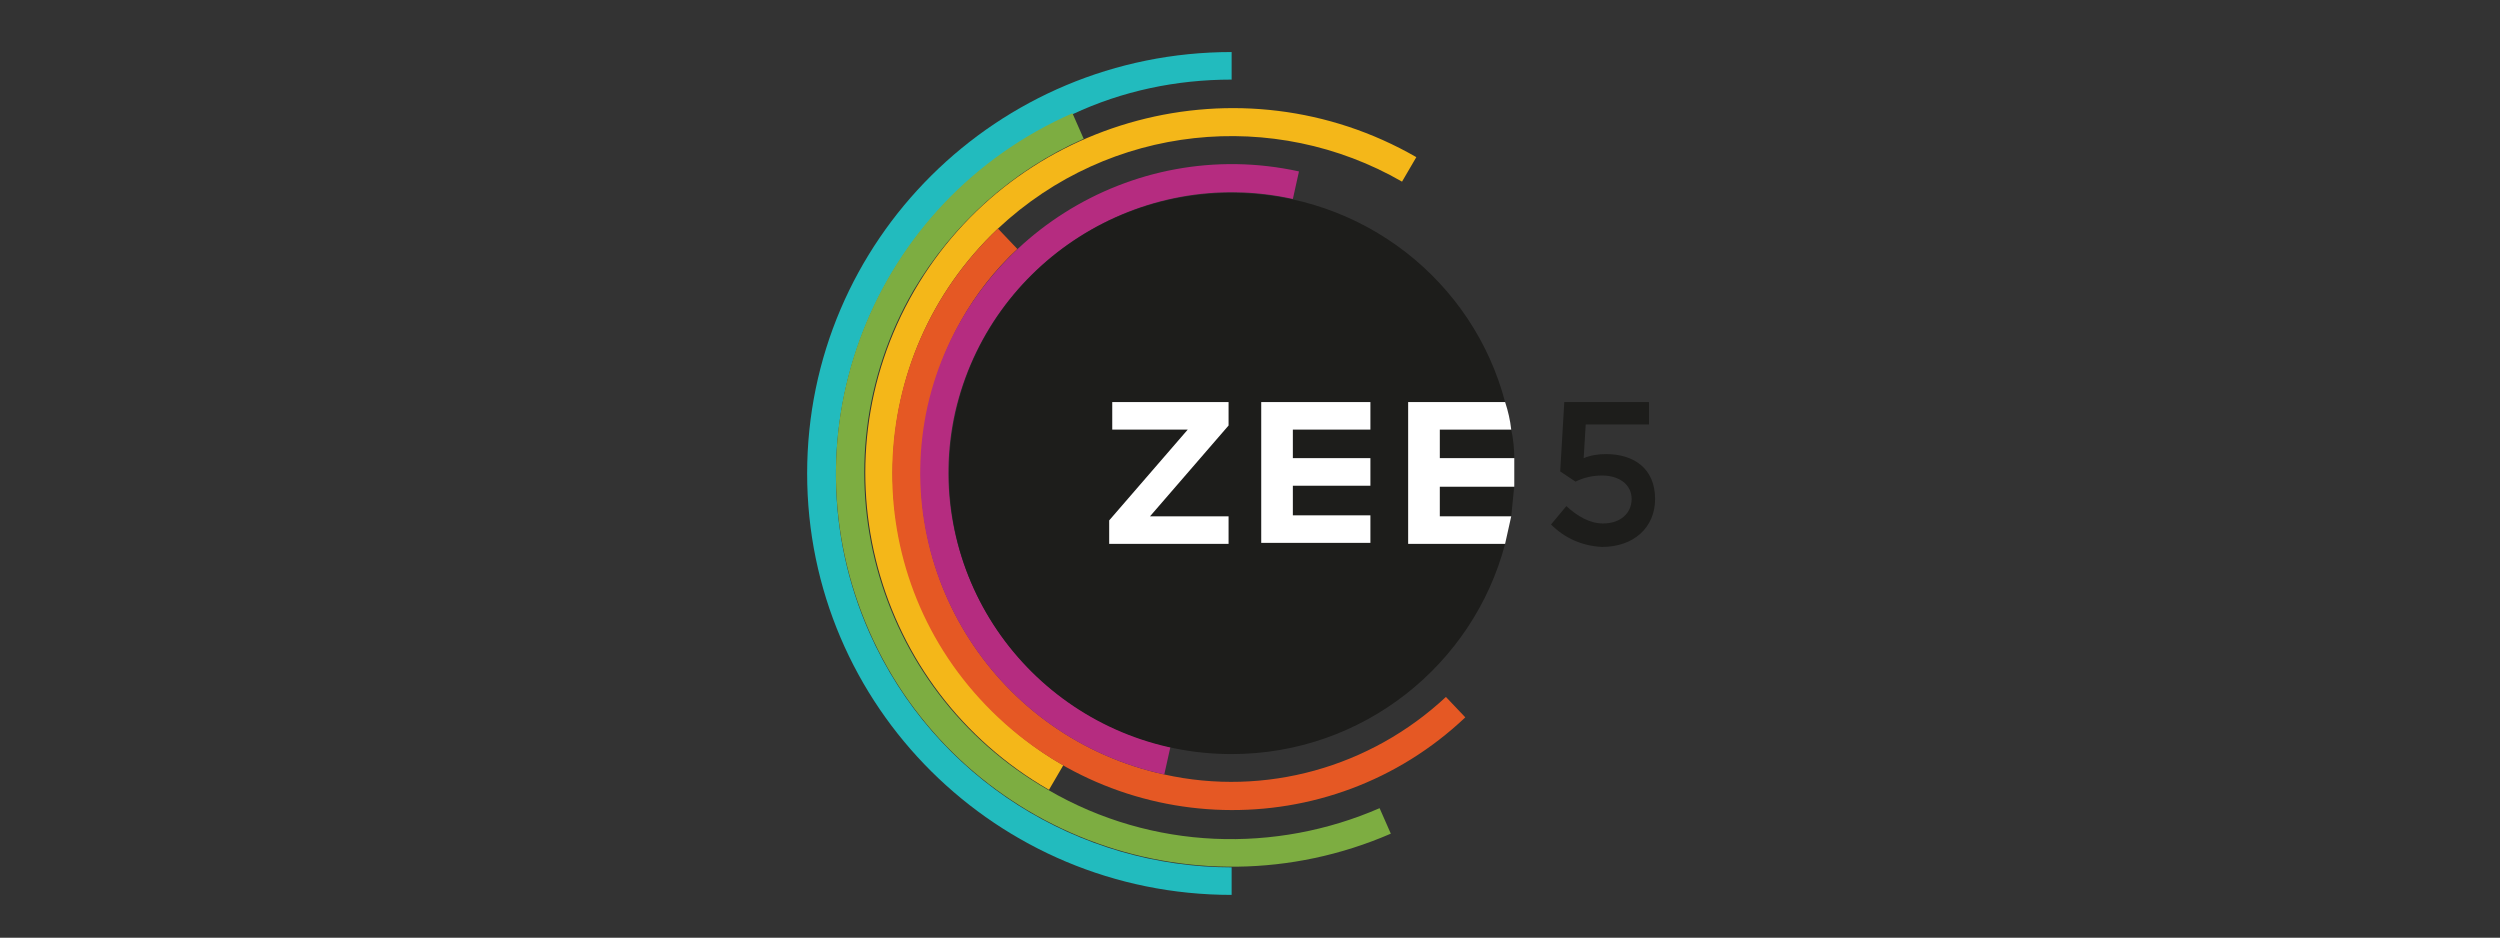 <?xml version="1.0" encoding="utf-8"?>
<!-- Generator: Adobe Illustrator 27.1.0, SVG Export Plug-In . SVG Version: 6.00 Build 0)  -->
<svg version="1.1" id="Daimler" xmlns="http://www.w3.org/2000/svg" xmlns:xlink="http://www.w3.org/1999/xlink" x="0px" y="0px"
	 viewBox="0 0 245 91.9" style="enable-background:new 0 0 245 91.9;" xml:space="preserve">
<rect x="0" y="0" width="245" height="91.9" fill="#333333" stroke="none"/>
<style type="text/css">
	.st0{fill:none;}
	.st1{fill:#22BBBE;}
	.st2{fill:#7DAD41;}
	.st3{fill:#F4B719;}
	.st4{fill:#E55824;}
	.st5{fill:#B52C80;}
	.st6{fill:#1D1D1B;}
	.st7{fill:#FFFFFF;}
</style>
<path class="st0" d="M79.1,5.1h41.6v82.6H79.1V5.1z"/>
<path class="st1" d="M120.7,7.8V5.1c-23,0-41.6,18.5-41.6,41.3s18.6,41.3,41.6,41.3v-2.7c-14.9,0-29.1-8.6-35.5-23
	c-8.6-19.5,0.3-42.2,19.9-50.8C110,8.9,115.3,7.8,120.7,7.8"/>
<path class="st2" d="M106.2,13.6l-1.1-2.5c-19.6,8.6-28.5,31.3-19.9,50.8s31.5,28.3,51.1,19.8l-1.1-2.5c-10.1,4.4-22.2,4.2-32.5-1.8
	c-17.2-9.9-23.1-31.8-13.2-48.9C93.4,21.9,99.2,16.7,106.2,13.6"/>
<path class="st3" d="M137.4,17.8l1.4-2.4c-17.2-9.9-39.3-4-49.2,13.1s-4,39,13.2,48.9l1.4-2.4c-2.8-1.6-5.3-3.6-7.5-5.9
	C84,55.9,84.5,35,97.8,22.4C108.8,12.1,124.9,10.6,137.4,17.8"/>
<path class="st4" d="M99.7,24.4l-1.9-2C84.5,35,83.9,55.9,96.6,69.1s33.7,13.8,47,1.2l-1.9-2c-7.4,6.9-17.7,9.8-27.6,7.6
	C97.7,72.3,87.3,56.2,91,39.8C92.3,33.9,95.3,28.5,99.7,24.4"/>
<path class="st5" d="M126.7,19.5l0.6-2.7c-16.4-3.6-32.7,6.7-36.4,23c-3.6,16.3,6.7,32.5,23.2,36.1l0.6-2.7l0,0
	c-14.9-3.3-24.4-18-21.1-32.8C97,25.6,111.8,16.2,126.7,19.5L126.7,19.5"/>
<path class="st6" d="M141.1,50.6h7c0.1-1,0.2-2,0.3-3l-7.3,0V50.6L141.1,50.6z M141.1,42.1v2.8l7.3,0c0-0.9-0.1-1.9-0.3-2.8H141.1z"
	/>
<path class="st6" d="M138,53.3V39.4h9.5c-3.1-11.8-13.9-20.5-26.8-20.5C105.4,18.9,93,31.2,93,46.4s12.4,27.5,27.7,27.5
	c12.9,0,23.7-8.8,26.8-20.6L138,53.3L138,53.3z"/>
<path class="st6" d="M152,51.4l1.5-1.8c1.1,1,2.3,1.7,3.6,1.7c1.7,0,2.8-1,2.8-2.4v0c0-1.4-1.2-2.3-2.9-2.3c-0.9,0-1.8,0.2-2.6,0.6
	l-1.5-1l0.4-6.8h8.3v2.2h-6.2l-0.2,3.3c0.7-0.3,1.5-0.4,2.2-0.4c2.7,0,4.8,1.4,4.8,4.4v0c0,2.8-2.1,4.7-5.2,4.7
	C155,53.5,153.3,52.7,152,51.4"/>
<path class="st7" d="M134.3,42.1h-7.6v2.8h7.6v2.7h-7.6v2.9h7.6v2.7h-10.7V39.4h10.7V42.1z M120.4,41.7l-7.7,8.9h7.7v2.7h-11.7V51
	l7.7-8.9H109v-2.7h11.4L120.4,41.7z M148.4,44.9h-0.1l-7.2,0v-2.8h7c-0.1-0.9-0.3-1.8-0.6-2.7H138v13.9h9.5c0.2-0.9,0.4-1.8,0.6-2.7
	h-7v-2.9l7.2,0h0.1C148.4,46.7,148.4,45.8,148.4,44.9"/>
</svg>
